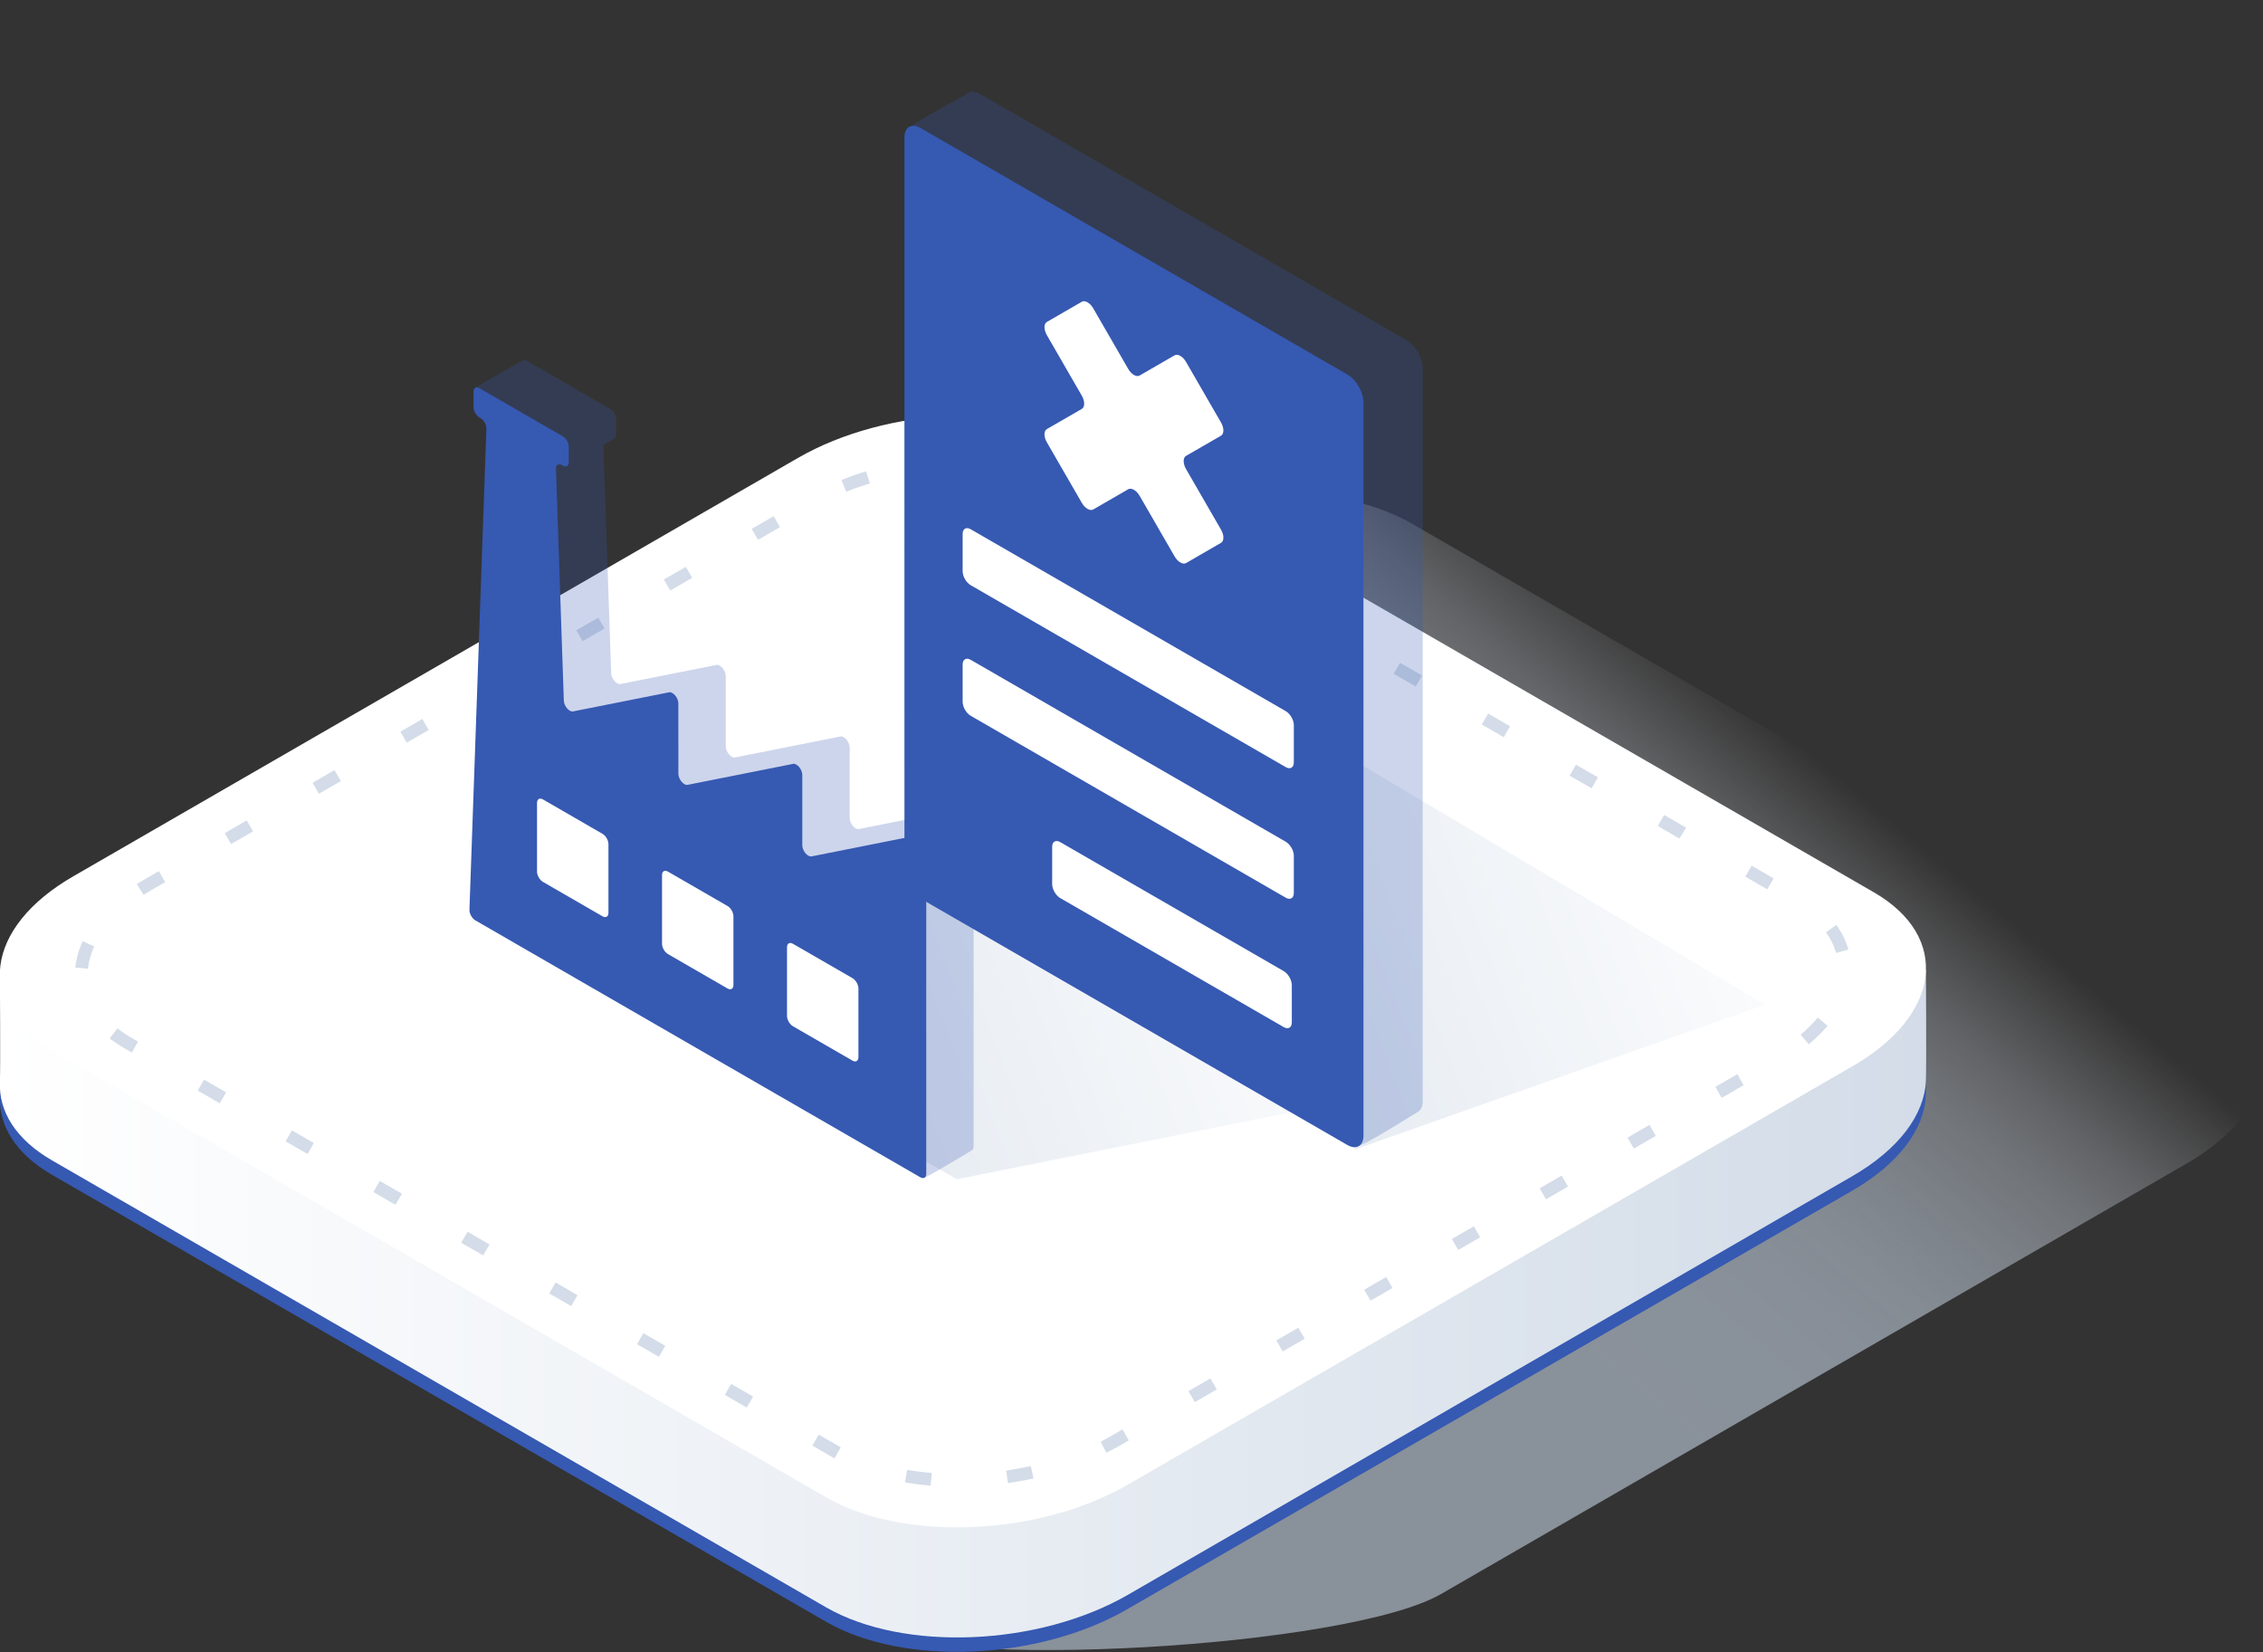 <svg width="100" height="73" viewBox="0 0 100 73" fill="none" xmlns="http://www.w3.org/2000/svg">
<rect x="0" y="0" width="100" height="73" fill="#333333" stroke="none"/>
<g clip-path="url(#clip0_9938_72290)">
<path d="M37.94 71.841L14.729 50.669C11.207 48.634 11.65 45.083 15.715 42.737L48.66 23.715C52.73 21.368 58.881 21.114 62.402 23.145L97.618 43.48C101.139 45.511 100.697 49.062 96.631 51.412L63.686 70.434C59.62 72.792 41.461 73.88 37.94 71.841Z" fill="url(#paint0_linear_9938_72290)"/>
<path d="M36.502 71.664L2.302 51.916C0.692 50.988 -0.066 49.74 -0.004 48.424C0.021 47.876 0.558 44.177 0.558 44.177C0.558 44.177 1.947 44.971 3.26 44.213L35.255 25.742C39.204 23.461 45.178 23.203 48.598 25.187L82.798 44.935C83.603 45.399 85.104 43.484 85.104 43.484C85.104 43.484 85.133 47.753 85.104 48.406C85.035 49.878 83.933 51.412 81.84 52.62L49.845 71.091C45.896 73.39 39.922 73.637 36.502 71.664Z" fill="#3659B2"/>
<path d="M36.502 71.025L2.302 51.278C0.692 50.349 -0.066 49.102 -0.004 47.789C0.021 47.238 -0.004 43.121 -0.004 43.121C-0.004 43.121 1.95 44.333 3.26 43.575L35.255 25.104C39.204 22.823 45.178 22.565 48.598 24.549L82.798 44.296C83.603 44.761 85.104 42.846 85.104 42.846C85.104 42.846 85.133 47.114 85.104 47.771C85.035 49.24 83.933 50.774 81.84 51.981L49.845 70.471C45.896 72.752 39.922 72.998 36.502 71.025Z" fill="url(#paint1_linear_9938_72290)"/>
<path d="M36.502 66.162L2.301 46.414C-1.119 44.441 -0.691 40.974 3.259 38.711L35.254 20.24C39.203 17.959 45.177 17.701 48.597 19.685L82.797 39.426C86.217 41.399 85.789 44.866 81.839 47.129L49.844 65.6C45.895 67.888 39.922 68.135 36.502 66.162Z" fill="white"/>
<path d="M63.559 47.852L42.283 52.108L22.336 40.672L47.07 38.544L63.559 47.852Z" fill="url(#paint2_linear_9938_72290)"/>
<path d="M41.126 65.647C40.738 65.618 40.357 65.567 39.991 65.506L40.085 64.954C40.448 65.012 40.81 65.059 41.173 65.089L41.126 65.647ZM44.542 65.538L44.463 64.983C44.825 64.929 45.188 64.864 45.551 64.784L45.67 65.332C45.3 65.411 44.923 65.48 44.542 65.538ZM36.879 64.45L35.9 63.877L36.179 63.395L37.151 63.953L36.879 64.45ZM48.894 64.204L48.637 63.707C48.793 63.627 48.945 63.544 49.09 63.46L49.602 63.163L49.881 63.649L49.373 63.943C49.217 64.022 49.054 64.109 48.894 64.193V64.204ZM32.998 62.198L32.03 61.639L32.309 61.154L33.281 61.712L32.998 62.198ZM52.797 61.959L52.517 61.473L53.486 60.911L53.769 61.397L52.797 61.959ZM29.118 59.957L28.149 59.398L28.429 58.912L29.397 59.471L29.118 59.957ZM56.681 59.717L56.402 59.231L57.37 58.673L57.653 59.155L56.681 59.717ZM25.241 57.715L24.273 57.157L24.552 56.671L25.52 57.233L25.241 57.715ZM60.562 57.476L60.282 56.99L61.254 56.431L61.534 56.914L60.562 57.476ZM21.353 55.474L20.381 54.916L20.664 54.43L21.632 54.992L21.353 55.474ZM64.435 55.235L64.156 54.749L65.128 54.19L65.407 54.676L64.435 55.235ZM17.472 53.236L16.5 52.674L16.783 52.188L17.766 52.75L17.472 53.236ZM68.316 52.993L68.036 52.511L69.008 51.949L69.288 52.435L68.316 52.993ZM13.592 50.995L12.62 50.433L12.899 49.951L13.871 50.509L13.592 50.995ZM72.2 50.752L71.917 50.27L72.889 49.708L73.168 50.194L72.2 50.752ZM9.711 48.754L8.739 48.192L9.018 47.709L9.99 48.268L9.711 48.754ZM76.08 48.514L75.801 48.028L76.769 47.466L77.049 47.952L76.08 48.514ZM5.827 46.512L5.569 46.364C5.317 46.221 5.075 46.061 4.844 45.885L5.189 45.443C5.395 45.602 5.612 45.747 5.838 45.878L6.099 46.026L5.827 46.512ZM79.932 46.15L79.569 45.722C79.843 45.493 80.097 45.24 80.327 44.967L80.759 45.33C80.508 45.624 80.231 45.896 79.932 46.142V46.15ZM3.887 42.809L3.328 42.755C3.372 42.352 3.482 41.958 3.655 41.591L4.162 41.827C4.016 42.136 3.922 42.469 3.887 42.809ZM81.136 42.11C81.043 41.782 80.892 41.474 80.69 41.199L81.143 40.869C81.385 41.197 81.565 41.566 81.677 41.957L81.136 42.11ZM6.346 39.542L6.045 39.07C6.171 38.987 6.306 38.907 6.443 38.827L7.02 38.494L7.299 38.98L6.726 39.31C6.596 39.386 6.469 39.462 6.346 39.542ZM78.093 39.299L77.125 38.737L77.404 38.254L78.373 38.813L78.093 39.299ZM10.212 37.297L9.932 36.815L10.901 36.252L11.18 36.738L10.212 37.297ZM74.213 37.057L73.255 36.495L73.538 36.013L74.506 36.572L74.213 37.057ZM14.092 35.074L13.813 34.591L14.781 34.029L15.064 34.515L14.092 35.074ZM70.332 34.834L69.36 34.276L69.639 33.79L70.611 34.348L70.332 34.834ZM17.973 32.818L17.694 32.332L18.662 31.77L18.945 32.256L17.973 32.818ZM66.451 32.575L65.48 32.016L65.759 31.53L66.727 32.093L66.451 32.575ZM21.843 30.576L21.563 30.091L22.535 29.532L22.844 30.014L21.843 30.576ZM62.56 30.334L61.588 29.775L61.867 29.289L62.839 29.851L62.56 30.334ZM25.745 28.335L25.466 27.849L26.438 27.291L26.717 27.773L25.745 28.335ZM58.697 28.096L57.729 27.534L58.008 27.048L58.98 27.61L58.697 28.096ZM29.618 26.094L29.335 25.608L30.307 25.049L30.587 25.535L29.618 26.094ZM54.806 25.855L53.838 25.282L54.117 24.799L55.085 25.358L54.806 25.855ZM33.499 23.853L33.216 23.37L34.188 22.808L34.467 23.294L33.499 23.853ZM50.925 23.613L49.957 23.051L50.236 22.569L51.205 23.127L50.925 23.613ZM37.394 21.731L37.184 21.212C37.528 21.071 37.891 20.944 38.272 20.828L38.439 21.361C38.076 21.473 37.713 21.597 37.394 21.731ZM47.045 21.455C46.709 21.32 46.365 21.206 46.015 21.114L46.16 20.574C46.529 20.673 46.893 20.794 47.248 20.937L47.045 21.455ZM41.663 20.755L41.619 20.204C42.004 20.175 42.388 20.157 42.762 20.157V20.712C42.403 20.712 42.033 20.726 41.663 20.755Z" fill="#D3DCE8"/>
<path d="M77.999 44.395L59.914 50.778L41.562 39.076L59.648 33.491L77.999 44.395Z" fill="url(#paint3_linear_9938_72290)"/>
<path opacity="0.25" fill-rule="evenodd" clip-rule="evenodd" d="M62.867 16.27C62.867 15.815 62.548 15.261 62.153 15.033L43.297 4.146C43.063 4.011 42.856 4.021 42.726 4.146C42.636 4.232 40.049 5.576 40.049 5.762L42.584 36.958C42.584 37.413 42.904 37.967 43.298 38.195L59.865 50.676C60.055 50.786 62.517 49.206 62.645 49.14C62.782 49.069 62.868 48.906 62.868 48.67L62.867 16.27Z" fill="#3659B2"/>
<path fill-rule="evenodd" clip-rule="evenodd" d="M58.789 20.991C58.789 20.535 58.469 19.982 58.075 19.754L43.295 8.867C43.061 8.732 42.854 8.742 42.724 8.867C42.634 8.953 40.047 10.297 40.047 10.483L42.581 36.958C42.581 37.413 42.901 37.967 43.295 38.195L56.217 47.587C56.217 47.587 58.438 49.206 58.566 49.14C58.703 49.069 58.789 48.906 58.789 48.67L58.789 20.991Z" fill="white"/>
<path fill-rule="evenodd" clip-rule="evenodd" d="M60.25 17.782C60.25 17.327 59.93 16.773 59.536 16.546L40.68 5.658C40.285 5.431 39.966 5.615 39.966 6.07L39.967 38.471C39.967 38.926 40.287 39.48 40.681 39.707L59.537 50.595C59.931 50.822 60.251 50.638 60.251 50.183L60.25 17.782ZM57.173 32.043C57.173 31.815 57.013 31.538 56.816 31.424L42.895 23.387C42.698 23.273 42.538 23.365 42.538 23.593L42.538 25.241C42.538 25.469 42.698 25.746 42.895 25.86L56.816 33.898C57.014 34.011 57.173 33.919 57.173 33.691L57.173 32.043ZM56.816 37.195C57.014 37.309 57.173 37.586 57.173 37.813L57.173 39.462C57.173 39.69 57.014 39.782 56.816 39.668L42.895 31.63C42.698 31.516 42.538 31.239 42.538 31.012L42.538 29.363C42.538 29.136 42.698 29.043 42.895 29.157L56.816 37.195ZM57.084 43.532C57.084 43.304 56.924 43.027 56.727 42.913L46.851 37.212C46.654 37.098 46.494 37.19 46.494 37.418L46.494 39.066C46.494 39.294 46.654 39.571 46.851 39.685L56.727 45.387C56.924 45.5 57.084 45.408 57.084 45.181L57.084 43.532ZM50.36 16.593C50.221 16.674 49.995 16.544 49.855 16.302L48.31 13.626C48.17 13.384 47.944 13.254 47.805 13.334L46.26 14.226C46.12 14.307 46.12 14.568 46.26 14.809L47.805 17.486C47.944 17.727 47.944 17.988 47.805 18.069L46.259 18.961C46.12 19.042 46.12 19.303 46.259 19.544L47.805 22.221C47.944 22.462 48.17 22.593 48.309 22.513L49.855 21.62C49.995 21.54 50.221 21.67 50.36 21.912L51.906 24.589C52.045 24.831 52.271 24.961 52.411 24.881L53.956 23.988C54.096 23.908 54.096 23.647 53.956 23.405L52.41 20.728C52.271 20.486 52.271 20.225 52.41 20.145L53.956 19.253C54.095 19.172 54.095 18.911 53.956 18.67L52.41 15.993C52.27 15.751 52.044 15.621 51.905 15.701L50.36 16.593Z" fill="#3659B2"/>
<g style="mix-blend-mode:multiply" opacity="0.25">
<path fill-rule="evenodd" clip-rule="evenodd" d="M23.283 15.946C23.197 15.897 23.121 15.9 23.073 15.946C23.04 15.978 20.965 17.106 20.965 17.174C20.965 18.088 23.021 17.927 23.023 18.841C23.035 25.602 23.071 32.379 22.838 38.993C22.832 39.162 22.951 39.374 23.101 39.461L40.818 52.047C40.886 52.087 42.891 50.858 42.938 50.836C42.991 50.811 43.024 50.75 43.024 50.661L43.024 36.195C43.024 35.952 42.789 35.672 42.614 35.707L37.957 36.633C37.782 36.668 37.547 36.388 37.547 36.145L37.547 33.033C37.547 32.79 37.312 32.51 37.137 32.545L32.48 33.471C32.305 33.506 32.07 33.225 32.07 32.982L32.07 29.871C32.07 29.628 31.835 29.348 31.66 29.382L27.418 30.226C27.247 30.26 27.016 29.992 27.008 29.75C27.008 29.75 26.674 20.045 26.661 19.665C26.661 19.665 26.986 19.465 27.132 19.392C27.19 19.369 27.227 19.307 27.227 19.213L27.227 18.527C27.227 18.36 27.109 18.156 26.964 18.072L23.283 15.946Z" fill="#3659B2"/>
</g>
<path d="M23.367 33.911L23.102 39.496L38.527 48.272V43.219L23.367 33.911Z" fill="white"/>
<path fill-rule="evenodd" clip-rule="evenodd" d="M21.189 17.156C21.044 17.072 20.926 17.14 20.926 17.308L20.926 17.994C20.926 18.161 21.044 18.365 21.189 18.449L21.23 18.473C21.38 18.559 21.499 18.771 21.493 18.94L20.744 40.203C20.738 40.372 20.858 40.584 21.007 40.671L40.667 52.022C40.813 52.106 40.93 52.038 40.93 51.871L40.93 37.405C40.93 37.162 40.695 36.882 40.52 36.917L35.863 37.843C35.688 37.878 35.453 37.598 35.453 37.355L35.453 34.243C35.453 34 35.218 33.72 35.044 33.755L30.386 34.681C30.212 34.716 29.977 34.435 29.977 34.192L29.976 31.081C29.976 30.838 29.741 30.558 29.567 30.592L25.324 31.436C25.153 31.47 24.923 31.202 24.915 30.96L24.567 20.715C24.561 20.54 24.681 20.465 24.83 20.551L24.87 20.574C25.015 20.658 25.133 20.59 25.133 20.423L25.133 19.737C25.133 19.569 25.015 19.366 24.87 19.282L21.189 17.156ZM37.67 43.223C37.815 43.307 37.933 43.511 37.933 43.679L37.933 46.716C37.933 46.884 37.815 46.952 37.67 46.868L35.04 45.349C34.895 45.265 34.777 45.061 34.777 44.894L34.777 41.857C34.777 41.689 34.894 41.621 35.04 41.705L37.67 43.223ZM32.41 40.49C32.41 40.322 32.292 40.118 32.147 40.034L29.517 38.516C29.371 38.432 29.254 38.5 29.254 38.668L29.254 41.705C29.254 41.872 29.372 42.076 29.517 42.16L32.147 43.679C32.292 43.763 32.41 43.695 32.41 43.527L32.41 40.49ZM26.624 36.846C26.769 36.929 26.887 37.133 26.887 37.301L26.887 40.338C26.887 40.506 26.769 40.574 26.624 40.49L23.994 38.971C23.849 38.887 23.731 38.683 23.731 38.516L23.731 35.479C23.731 35.311 23.848 35.243 23.994 35.327L26.624 36.846Z" fill="#3659B2"/>
</g>
<defs>
<linearGradient id="paint0_linear_9938_72290" x1="36.446" y1="70.587" x2="75.136" y2="24.48" gradientUnits="userSpaceOnUse">
<stop offset="0.48" stop-color="#C3D0E0" stop-opacity="0.6"/>
<stop offset="0.6" stop-color="#C4D1E1" stop-opacity="0.59"/>
<stop offset="0.68" stop-color="#C7D4E3" stop-opacity="0.55"/>
<stop offset="0.74" stop-color="#CDD8E6" stop-opacity="0.48"/>
<stop offset="0.8" stop-color="#D5DFEB" stop-opacity="0.39"/>
<stop offset="0.85" stop-color="#E0E7F1" stop-opacity="0.27"/>
<stop offset="0.9" stop-color="#EDF1F9" stop-opacity="0.12"/>
<stop offset="0.94" stop-color="#F8FAFF" stop-opacity="0"/>
</linearGradient>
<linearGradient id="paint1_linear_9938_72290" x1="-0.008" y1="47.789" x2="85.119" y2="47.789" gradientUnits="userSpaceOnUse">
<stop stop-color="white"/>
<stop offset="0.95" stop-color="#D5DEE9"/>
<stop offset="1" stop-color="#D3DCE8"/>
</linearGradient>
<linearGradient id="paint2_linear_9938_72290" x1="63.559" y1="44.07" x2="34.159" y2="55.259" gradientUnits="userSpaceOnUse">
<stop stop-color="white"/>
<stop offset="1" stop-color="#E0E7EF"/>
</linearGradient>
<linearGradient id="paint3_linear_9938_72290" x1="82.786" y1="42.474" x2="53.386" y2="53.664" gradientUnits="userSpaceOnUse">
<stop stop-color="white"/>
<stop offset="1" stop-color="#E0E7EF"/>
</linearGradient>
<clipPath id="clip0_9938_72290">
<rect width="100" height="72.749" fill="white" transform="translate(0 0.246)"/>
</clipPath>
</defs>
</svg>
